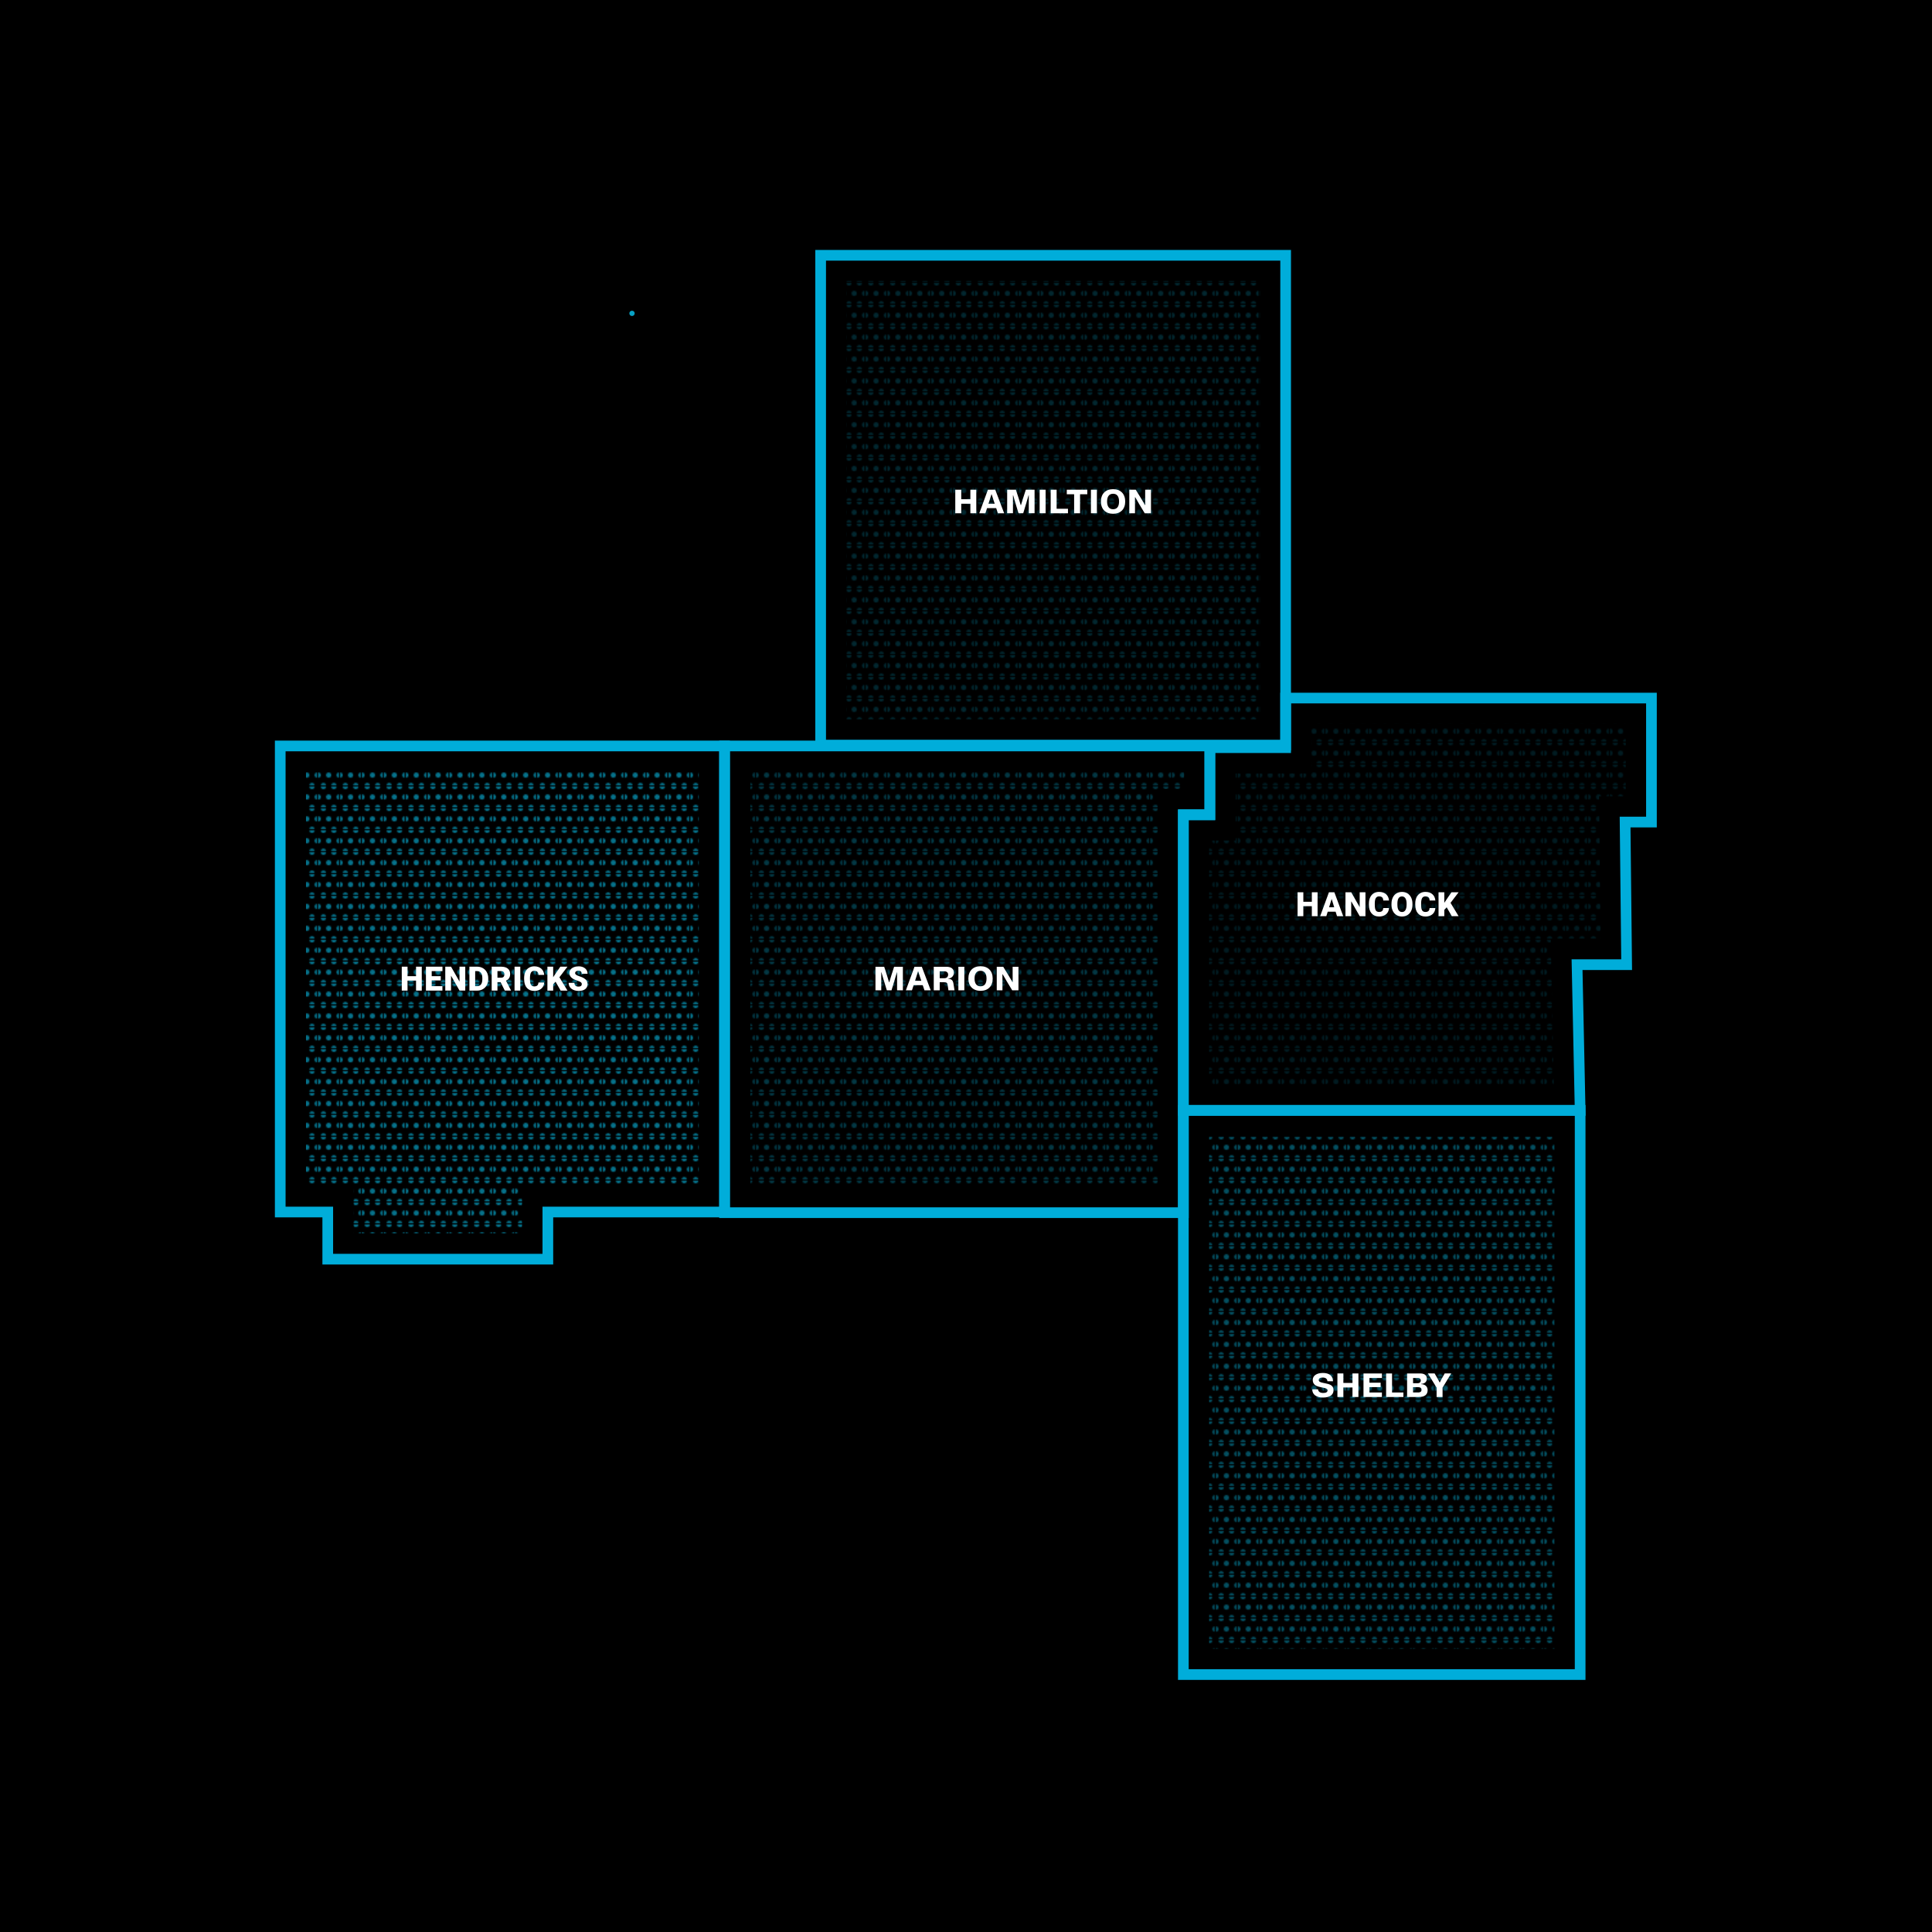 <?xml version="1.0" encoding="UTF-8"?> <svg xmlns="http://www.w3.org/2000/svg" xmlns:xlink="http://www.w3.org/1999/xlink" id="uuid-34c7f6ef-b608-4571-8143-c437c39b0c6b" viewBox="0 0 1500 1500"><defs><style>.uuid-b901f20f-c695-4237-bb57-b97f99bdd51f,.uuid-48766cb2-f439-4efe-9a05-ab7d65870171{fill:none;}.uuid-48766cb2-f439-4efe-9a05-ab7d65870171{stroke:#00adda;stroke-miterlimit:10;stroke-width:8.3px;}.uuid-d746fe9d-7d16-4ab3-931b-d01befce4b90{fill:#08a1c4;}.uuid-1dc9cb6a-466d-486d-8ec7-59c569477ef2{fill:#fff;}.uuid-9b0d12d8-b402-4e89-b8de-7508296fb3a9{fill:url(#uuid-b7a5a8d2-7332-4aa0-9009-38dfbe4d95f0);opacity:.7;}</style><pattern id="uuid-b7a5a8d2-7332-4aa0-9009-38dfbe4d95f0" x="0" y="0" width="16.21" height="16.21" patternTransform="translate(-1758.92 -1021.32)" patternUnits="userSpaceOnUse" viewBox="0 0 16.21 16.21"><rect class="uuid-b901f20f-c695-4237-bb57-b97f99bdd51f" width="16.21" height="16.21"></rect><circle class="uuid-d746fe9d-7d16-4ab3-931b-d01befce4b90" cx="12.16" cy="16.21" r="2.05"></circle><circle class="uuid-d746fe9d-7d16-4ab3-931b-d01befce4b90" cx="4.05" cy="16.21" r="2.05"></circle><circle class="uuid-d746fe9d-7d16-4ab3-931b-d01befce4b90" cx="16.21" cy="8.11" r="2.05"></circle><circle class="uuid-d746fe9d-7d16-4ab3-931b-d01befce4b90" cx="8.11" cy="8.11" r="2.05"></circle><circle class="uuid-d746fe9d-7d16-4ab3-931b-d01befce4b90" cx="0" cy="8.11" r="2.05"></circle><circle class="uuid-d746fe9d-7d16-4ab3-931b-d01befce4b90" cx="12.16" cy="0" r="2.05"></circle><circle class="uuid-d746fe9d-7d16-4ab3-931b-d01befce4b90" cx="4.05" cy="0" r="2.05"></circle></pattern></defs><rect x="-47.66" y="-59.7" width="1589.92" height="1589.92" rx="36.67" ry="36.67"></rect><polygon class="uuid-48766cb2-f439-4efe-9a05-ab7d65870171" points="562.54 579.16 217.57 579.16 217.57 941.01 254.47 941.01 254.47 977.61 425.35 977.61 425.35 941.01 562.54 941.01 562.54 579.16"></polygon><polygon class="uuid-9b0d12d8-b402-4e89-b8de-7508296fb3a9" points="274.47 957.61 274.47 921.01 237.57 921.01 237.57 599.16 542.54 599.16 542.54 921.01 405.35 921.01 405.35 957.61 274.47 957.61"></polygon><rect class="uuid-48766cb2-f439-4efe-9a05-ab7d65870171" x="918.75" y="862.08" width="308.07" height="438.04"></rect><polygon class="uuid-9b0d12d8-b402-4e89-b8de-7508296fb3a9" points="938.75 1280.12 938.75 882.08 1206.82 882.08 1206.82 1280.12 938.75 1280.12"></polygon><polygon class="uuid-48766cb2-f439-4efe-9a05-ab7d65870171" points="562.54 579.16 562.54 941.51 918.75 941.51 918.75 632.6 939.33 632.6 939.33 579.16 562.54 579.16"></polygon><polygon class="uuid-9b0d12d8-b402-4e89-b8de-7508296fb3a9" points="582.54 921.51 582.54 599.16 919.33 599.16 919.33 612.6 898.75 612.6 898.75 921.51 582.54 921.51"></polygon><rect class="uuid-48766cb2-f439-4efe-9a05-ab7d65870171" x="637.15" y="198.21" width="361.02" height="380.28"></rect><polygon class="uuid-9b0d12d8-b402-4e89-b8de-7508296fb3a9" points="657.15 558.48 657.15 218.21 978.17 218.21 978.17 558.48 657.15 558.48"></polygon><polygon class="uuid-48766cb2-f439-4efe-9a05-ab7d65870171" points="998.17 541.97 998.17 580.48 939.33 580.48 939.33 632.6 918.75 632.6 918.75 862.08 1226.82 862.08 1224.42 748.96 1262.92 748.96 1261.72 638.25 1282.18 638.25 1282.18 541.97 998.17 541.97"></polygon><polygon class="uuid-9b0d12d8-b402-4e89-b8de-7508296fb3a9" points="938.75 842.08 938.75 652.6 959.33 652.6 959.33 600.48 1018.17 600.48 1018.17 561.97 1262.18 561.97 1262.18 618.25 1241.5 618.25 1242.71 728.96 1203.99 728.96 1206.39 842.08 938.75 842.08"></polygon><path class="uuid-1dc9cb6a-466d-486d-8ec7-59c569477ef2" d="M327.46,769.1h-4.45v-7.76h-6.6v7.76h-4.48v-18.58h4.48v7.38h6.6v-7.38h4.45v18.58Z"></path><path class="uuid-1dc9cb6a-466d-486d-8ec7-59c569477ef2" d="M342.21,761.21h-7.04v4.44h8.32v3.45h-12.8v-18.58h12.83v3.46h-8.35v3.92h7.04v3.32Z"></path><path class="uuid-1dc9cb6a-466d-486d-8ec7-59c569477ef2" d="M361.23,769.1h-4.45l-6.59-11.56v11.56h-4.48v-18.58h4.48l6.57,11.56v-11.56h4.47v18.58Z"></path><path class="uuid-1dc9cb6a-466d-486d-8ec7-59c569477ef2" d="M364.45,769.1v-18.58h5.99c1.64,0,3.12.37,4.43,1.12,1.31.74,2.33,1.8,3.07,3.15.74,1.36,1.11,2.88,1.12,4.56v.86c0,1.7-.36,3.23-1.08,4.58-.72,1.35-1.73,2.4-3.04,3.16-1.31.76-2.76,1.15-4.37,1.16h-6.11ZM368.93,753.98v11.68h1.56c1.28,0,2.27-.46,2.96-1.37.69-.91,1.03-2.27,1.03-4.08v-.8c0-1.8-.34-3.15-1.03-4.06-.69-.91-1.69-1.37-3.01-1.37h-1.51Z"></path><path class="uuid-1dc9cb6a-466d-486d-8ec7-59c569477ef2" d="M388.64,762.53h-2.42v6.57h-4.48v-18.58h7.31c2.2,0,3.93.49,5.17,1.47,1.24.98,1.86,2.36,1.86,4.14,0,1.29-.26,2.36-.78,3.21-.52.85-1.34,1.54-2.46,2.06l3.88,7.5v.19h-4.8l-3.28-6.57ZM386.22,759.08h2.83c.85,0,1.49-.22,1.92-.67.43-.45.64-1.07.64-1.87s-.22-1.43-.65-1.89c-.43-.46-1.07-.68-1.91-.68h-2.83v5.12Z"></path><path class="uuid-1dc9cb6a-466d-486d-8ec7-59c569477ef2" d="M403.96,769.1h-4.47v-18.58h4.47v18.58Z"></path><path class="uuid-1dc9cb6a-466d-486d-8ec7-59c569477ef2" d="M422.5,762.81c-.06,1.29-.41,2.44-1.05,3.43-.64.99-1.53,1.76-2.69,2.3-1.15.54-2.47.82-3.95.82-2.44,0-4.36-.79-5.77-2.39-1.4-1.59-2.11-3.84-2.11-6.74v-.92c0-1.82.32-3.41.95-4.78.63-1.37,1.55-2.42,2.74-3.16,1.19-.74,2.57-1.12,4.13-1.12,2.25,0,4.07.59,5.44,1.78,1.37,1.19,2.15,2.82,2.34,4.91h-4.47c-.03-1.13-.32-1.94-.86-2.44-.54-.49-1.35-.74-2.45-.74s-1.93.42-2.45,1.25c-.52.83-.79,2.16-.82,3.99v1.31c0,1.98.25,3.4.75,4.25.5.85,1.35,1.28,2.57,1.28,1.03,0,1.82-.24,2.36-.73.54-.49.83-1.26.87-2.31h4.45Z"></path><path class="uuid-1dc9cb6a-466d-486d-8ec7-59c569477ef2" d="M431.32,762.18l-1.84,2.02v4.9h-4.48v-18.58h4.48v8.19l1.56-2.36,4.01-5.83h5.54l-6.28,8.22,6.28,10.36h-5.31l-3.96-6.92Z"></path><path class="uuid-1dc9cb6a-466d-486d-8ec7-59c569477ef2" d="M451.7,764.16c0-.65-.23-1.17-.7-1.53-.46-.37-1.28-.74-2.44-1.14-1.17-.39-2.12-.77-2.86-1.14-2.41-1.18-3.61-2.81-3.61-4.87,0-1.03.3-1.94.9-2.72.6-.79,1.45-1.4,2.55-1.84,1.1-.44,2.33-.66,3.7-.66s2.53.24,3.59.71c1.06.48,1.88,1.16,2.47,2.04s.88,1.89.88,3.02h-4.47c0-.76-.23-1.34-.7-1.76s-1.09-.63-1.88-.63-1.43.18-1.9.53c-.46.35-.7.8-.7,1.35,0,.48.26.91.77,1.3.51.39,1.41.79,2.69,1.2,1.28.41,2.34.86,3.17,1.33,2.01,1.16,3.01,2.75,3.01,4.79,0,1.62-.61,2.9-1.84,3.83-1.23.93-2.91,1.39-5.04,1.39-1.51,0-2.87-.27-4.09-.81-1.22-.54-2.14-1.28-2.76-2.22-.62-.94-.93-2.02-.93-3.25h4.49c0,1,.26,1.73.77,2.2.51.47,1.35.71,2.51.71.74,0,1.33-.16,1.76-.48.43-.32.64-.77.64-1.35Z"></path><path class="uuid-1dc9cb6a-466d-486d-8ec7-59c569477ef2" d="M679.71,750.59h6.77l2.17,6.72c.55,1.75,1.1,3.5,1.59,5.25h.21c.5-1.75,1.02-3.48,1.57-5.2l2.17-6.77h6.8v18.29h-4.5v-7.97c0-1.99-.03-3.97,0-5.96h-.16c-.57,1.99-1.15,3.95-1.75,5.93l-2.4,8h-3.66l-2.43-8.02c-.57-1.96-1.18-3.95-1.72-5.91h-.16v13.93h-4.5v-18.29Z"></path><path class="uuid-1dc9cb6a-466d-486d-8ec7-59c569477ef2" d="M703.31,768.88l6.69-18.29h5.7l6.93,18.29h-4.89l-1.33-4h-7.06l-1.31,4h-4.73ZM715.28,761.46l-.97-2.87c-.5-1.46-.94-2.93-1.39-4.39h-.18c-.42,1.49-.89,2.98-1.39,4.47l-.91,2.8h4.84Z"></path><path class="uuid-1dc9cb6a-466d-486d-8ec7-59c569477ef2" d="M724.95,750.59h9.85c3.71,0,5.8,1.65,5.8,4.55,0,2.64-1.93,4.47-4.36,4.63v.18c2.51.16,3.58,1.1,4,3.61l.84,5.33h-4.73l-.57-3.95c-.26-1.96-.86-2.35-3.11-2.35h-3.08v6.3h-4.63v-18.29ZM733.27,759.48c1.7,0,2.85-1.1,2.85-2.77,0-1.57-1.1-2.59-2.85-2.59h-3.68v5.36h3.68Z"></path><path class="uuid-1dc9cb6a-466d-486d-8ec7-59c569477ef2" d="M748.71,750.59v18.29h-4.63v-18.29h4.63Z"></path><path class="uuid-1dc9cb6a-466d-486d-8ec7-59c569477ef2" d="M751.85,759.74c0-5.96,3.63-9.57,9.44-9.57s9.43,3.61,9.43,9.57-3.61,9.54-9.43,9.54-9.44-3.61-9.44-9.54ZM761.29,765.75c2.9,0,4.65-1.88,4.65-6.01s-1.78-6.01-4.65-6.01-4.65,1.93-4.65,6.01,1.75,6.01,4.65,6.01Z"></path><path class="uuid-1dc9cb6a-466d-486d-8ec7-59c569477ef2" d="M778.3,762.3v6.59h-4.42v-18.29h5.02l4.36,7.11c.91,1.52,1.83,3.01,2.82,4.78l.18-.05c-.05-1.99-.05-3.71-.05-5.44v-6.4h4.52v18.29h-4.86l-4.18-6.93c-1.05-1.75-2.09-3.5-3.19-5.51l-.21.05c.03,1.93,0,3.87,0,5.8Z"></path><path class="uuid-1dc9cb6a-466d-486d-8ec7-59c569477ef2" d="M1022.96,711.33h-4.45v-7.76h-6.6v7.76h-4.48v-18.58h4.48v7.38h6.6v-7.38h4.45v18.58Z"></path><path class="uuid-1dc9cb6a-466d-486d-8ec7-59c569477ef2" d="M1036.97,707.85h-6.14l-1.07,3.47h-4.79l6.82-18.58h4.21l6.87,18.58h-4.81l-1.09-3.47ZM1031.9,704.4h3.99l-2-6.44-1.99,6.44Z"></path><path class="uuid-1dc9cb6a-466d-486d-8ec7-59c569477ef2" d="M1060.13,711.33h-4.45l-6.59-11.56v11.56h-4.48v-18.58h4.48l6.57,11.56v-11.56h4.47v18.58Z"></path><path class="uuid-1dc9cb6a-466d-486d-8ec7-59c569477ef2" d="M1078.39,705.03c-.06,1.29-.41,2.44-1.05,3.43s-1.53,1.76-2.69,2.3c-1.15.54-2.47.82-3.95.82-2.44,0-4.36-.8-5.77-2.39-1.4-1.59-2.11-3.84-2.11-6.74v-.92c0-1.82.32-3.41.95-4.78.63-1.37,1.55-2.42,2.74-3.17,1.19-.74,2.57-1.12,4.14-1.12,2.25,0,4.07.59,5.44,1.78,1.37,1.19,2.15,2.82,2.34,4.91h-4.47c-.03-1.13-.32-1.94-.86-2.44s-1.35-.74-2.45-.74-1.93.42-2.45,1.25c-.52.83-.79,2.17-.82,3.99v1.31c0,1.98.25,3.4.75,4.25.5.85,1.36,1.28,2.57,1.28,1.03,0,1.82-.24,2.36-.73.54-.49.83-1.26.87-2.31h4.45Z"></path><path class="uuid-1dc9cb6a-466d-486d-8ec7-59c569477ef2" d="M1096.63,702.42c0,1.81-.34,3.42-1.01,4.81s-1.63,2.47-2.87,3.22c-1.24.75-2.65,1.13-4.23,1.13s-2.99-.36-4.21-1.09-2.18-1.77-2.87-3.12c-.69-1.35-1.04-2.91-1.08-4.66v-1.05c0-1.82.33-3.43,1-4.82.67-1.39,1.62-2.47,2.87-3.22,1.25-.76,2.67-1.14,4.26-1.14s2.98.37,4.21,1.12c1.23.75,2.19,1.81,2.88,3.2.68,1.38,1.03,2.97,1.04,4.75v.86ZM1092.08,701.64c0-1.85-.31-3.25-.93-4.21s-1.5-1.44-2.65-1.44c-2.25,0-3.43,1.68-3.56,5.05v1.37c-.01,1.82.29,3.22.89,4.2.6.98,1.5,1.47,2.69,1.47s2-.48,2.62-1.44c.61-.96.92-2.34.93-4.15v-.85Z"></path><path class="uuid-1dc9cb6a-466d-486d-8ec7-59c569477ef2" d="M1114.37,705.03c-.06,1.29-.41,2.44-1.05,3.43-.64.99-1.53,1.76-2.69,2.3-1.15.54-2.47.82-3.95.82-2.44,0-4.36-.8-5.77-2.39-1.4-1.59-2.11-3.84-2.11-6.74v-.92c0-1.82.32-3.41.95-4.78.63-1.37,1.55-2.42,2.74-3.17,1.19-.74,2.57-1.12,4.14-1.12,2.25,0,4.07.59,5.44,1.78,1.37,1.19,2.15,2.82,2.34,4.91h-4.47c-.03-1.13-.32-1.94-.86-2.44s-1.35-.74-2.45-.74-1.93.42-2.45,1.25c-.52.83-.79,2.17-.82,3.99v1.31c0,1.98.25,3.4.75,4.25.5.85,1.36,1.28,2.57,1.28,1.03,0,1.82-.24,2.36-.73.54-.49.83-1.26.87-2.31h4.45Z"></path><path class="uuid-1dc9cb6a-466d-486d-8ec7-59c569477ef2" d="M1123.2,704.41l-1.84,2.02v4.9h-4.48v-18.58h4.48v8.19l1.56-2.36,4.01-5.83h5.54l-6.28,8.22,6.28,10.36h-5.31l-3.96-6.92Z"></path><path class="uuid-1dc9cb6a-466d-486d-8ec7-59c569477ef2" d="M741.68,380.21h4.63v7.37h7.08v-7.37h4.6v18.29h-4.6v-7.4h-7.08v7.4h-4.63v-18.29Z"></path><path class="uuid-1dc9cb6a-466d-486d-8ec7-59c569477ef2" d="M760.32,398.5l6.69-18.29h5.7l6.93,18.29h-4.89l-1.33-4h-7.06l-1.31,4h-4.73ZM772.29,391.08l-.97-2.87c-.5-1.46-.94-2.93-1.39-4.39h-.18c-.42,1.49-.89,2.98-1.39,4.47l-.91,2.8h4.84Z"></path><path class="uuid-1dc9cb6a-466d-486d-8ec7-59c569477ef2" d="M781.96,380.21h6.77l2.17,6.72c.55,1.75,1.1,3.5,1.59,5.25h.21c.5-1.75,1.02-3.48,1.57-5.2l2.17-6.77h6.8v18.29h-4.5v-7.97c0-1.99-.03-3.97,0-5.96h-.16c-.57,1.99-1.15,3.95-1.75,5.93l-2.4,8h-3.66l-2.43-8.02c-.57-1.96-1.18-3.95-1.72-5.91h-.16v13.93h-4.5v-18.29Z"></path><path class="uuid-1dc9cb6a-466d-486d-8ec7-59c569477ef2" d="M811.81,380.21v18.29h-4.63v-18.29h4.63Z"></path><path class="uuid-1dc9cb6a-466d-486d-8ec7-59c569477ef2" d="M815.73,380.21h4.63v14.77h8.81v3.53h-13.43v-18.29Z"></path><path class="uuid-1dc9cb6a-466d-486d-8ec7-59c569477ef2" d="M828.25,380.21h15.92v3.53h-5.62v14.77h-4.6v-14.77h-5.7v-3.53Z"></path><path class="uuid-1dc9cb6a-466d-486d-8ec7-59c569477ef2" d="M851.62,380.21v18.29h-4.63v-18.29h4.63Z"></path><path class="uuid-1dc9cb6a-466d-486d-8ec7-59c569477ef2" d="M854.75,389.36c0-5.96,3.63-9.57,9.43-9.57s9.43,3.61,9.43,9.57-3.61,9.54-9.43,9.54-9.43-3.61-9.43-9.54ZM864.19,395.37c2.9,0,4.65-1.88,4.65-6.01s-1.78-6.01-4.65-6.01-4.65,1.93-4.65,6.01,1.75,6.01,4.65,6.01Z"></path><path class="uuid-1dc9cb6a-466d-486d-8ec7-59c569477ef2" d="M881.2,391.92v6.59h-4.42v-18.29h5.02l4.36,7.11c.91,1.52,1.83,3.01,2.82,4.78l.18-.05c-.05-1.99-.05-3.71-.05-5.44v-6.4h4.52v18.29h-4.86l-4.18-6.93c-1.05-1.75-2.09-3.5-3.19-5.51l-.21.05c.03,1.93,0,3.87,0,5.8Z"></path><path class="uuid-1dc9cb6a-466d-486d-8ec7-59c569477ef2" d="M1018.84,1078.65h4.47c.21,1.88,1.59,2.82,4.02,2.85,2.14,0,3.37-.68,3.37-2.06,0-1.23-1.44-1.65-3.35-2.04l-1.54-.31c-3.14-.63-6.61-1.57-6.61-5.72,0-3.21,2.93-5.41,7.92-5.41s7.74,2.33,7.84,6.43h-4.36c-.1-1.88-1.46-2.87-3.55-2.87s-3.19.68-3.19,1.93c0,1.36,1.52,1.8,3.4,2.2l1.88.39c3.01.6,6.22,1.46,6.22,5.23s-2.98,5.78-8.15,5.78-8.44-2.33-8.36-6.38Z"></path><path class="uuid-1dc9cb6a-466d-486d-8ec7-59c569477ef2" d="M1038.36,1066.34h4.63v7.37h7.08v-7.37h4.6v18.29h-4.6v-7.4h-7.08v7.4h-4.63v-18.29Z"></path><path class="uuid-1dc9cb6a-466d-486d-8ec7-59c569477ef2" d="M1058.62,1066.34h14.32v3.53h-9.7v3.63h8.68v3.45h-8.68v4.16h9.67v3.53h-14.3v-18.29Z"></path><path class="uuid-1dc9cb6a-466d-486d-8ec7-59c569477ef2" d="M1076.16,1066.34h4.63v14.77h8.81v3.53h-13.43v-18.29Z"></path><path class="uuid-1dc9cb6a-466d-486d-8ec7-59c569477ef2" d="M1092.47,1066.34h10.19c3.24,0,5.15,1.44,5.15,4s-1.75,4.02-4.47,4.1v.18c3.11.16,5.07,1.86,5.07,4.65,0,3.53-2.35,5.36-6.8,5.36h-9.15v-18.29ZM1100.91,1073.92c1.31,0,2.2-.89,2.2-2.12,0-1.15-.86-1.93-2.12-1.93h-3.89v4.05h3.82ZM1101.28,1081.1c1.52,0,2.4-.78,2.4-2.09s-.89-1.99-2.4-1.99h-4.18v4.08h4.18Z"></path><path class="uuid-1dc9cb6a-466d-486d-8ec7-59c569477ef2" d="M1113.82,1066.34l1.25,2.12c1.33,2.33,2.01,3.53,2.64,4.83h.18c.63-1.31,1.28-2.59,2.64-4.97l1.15-1.99h5.04l-6.72,11.05v7.24h-4.63v-7.27l-6.77-11.03h5.2Z"></path><circle class="uuid-d746fe9d-7d16-4ab3-931b-d01befce4b90" cx="490.7" cy="243.29" r="2.05"></circle></svg> 
